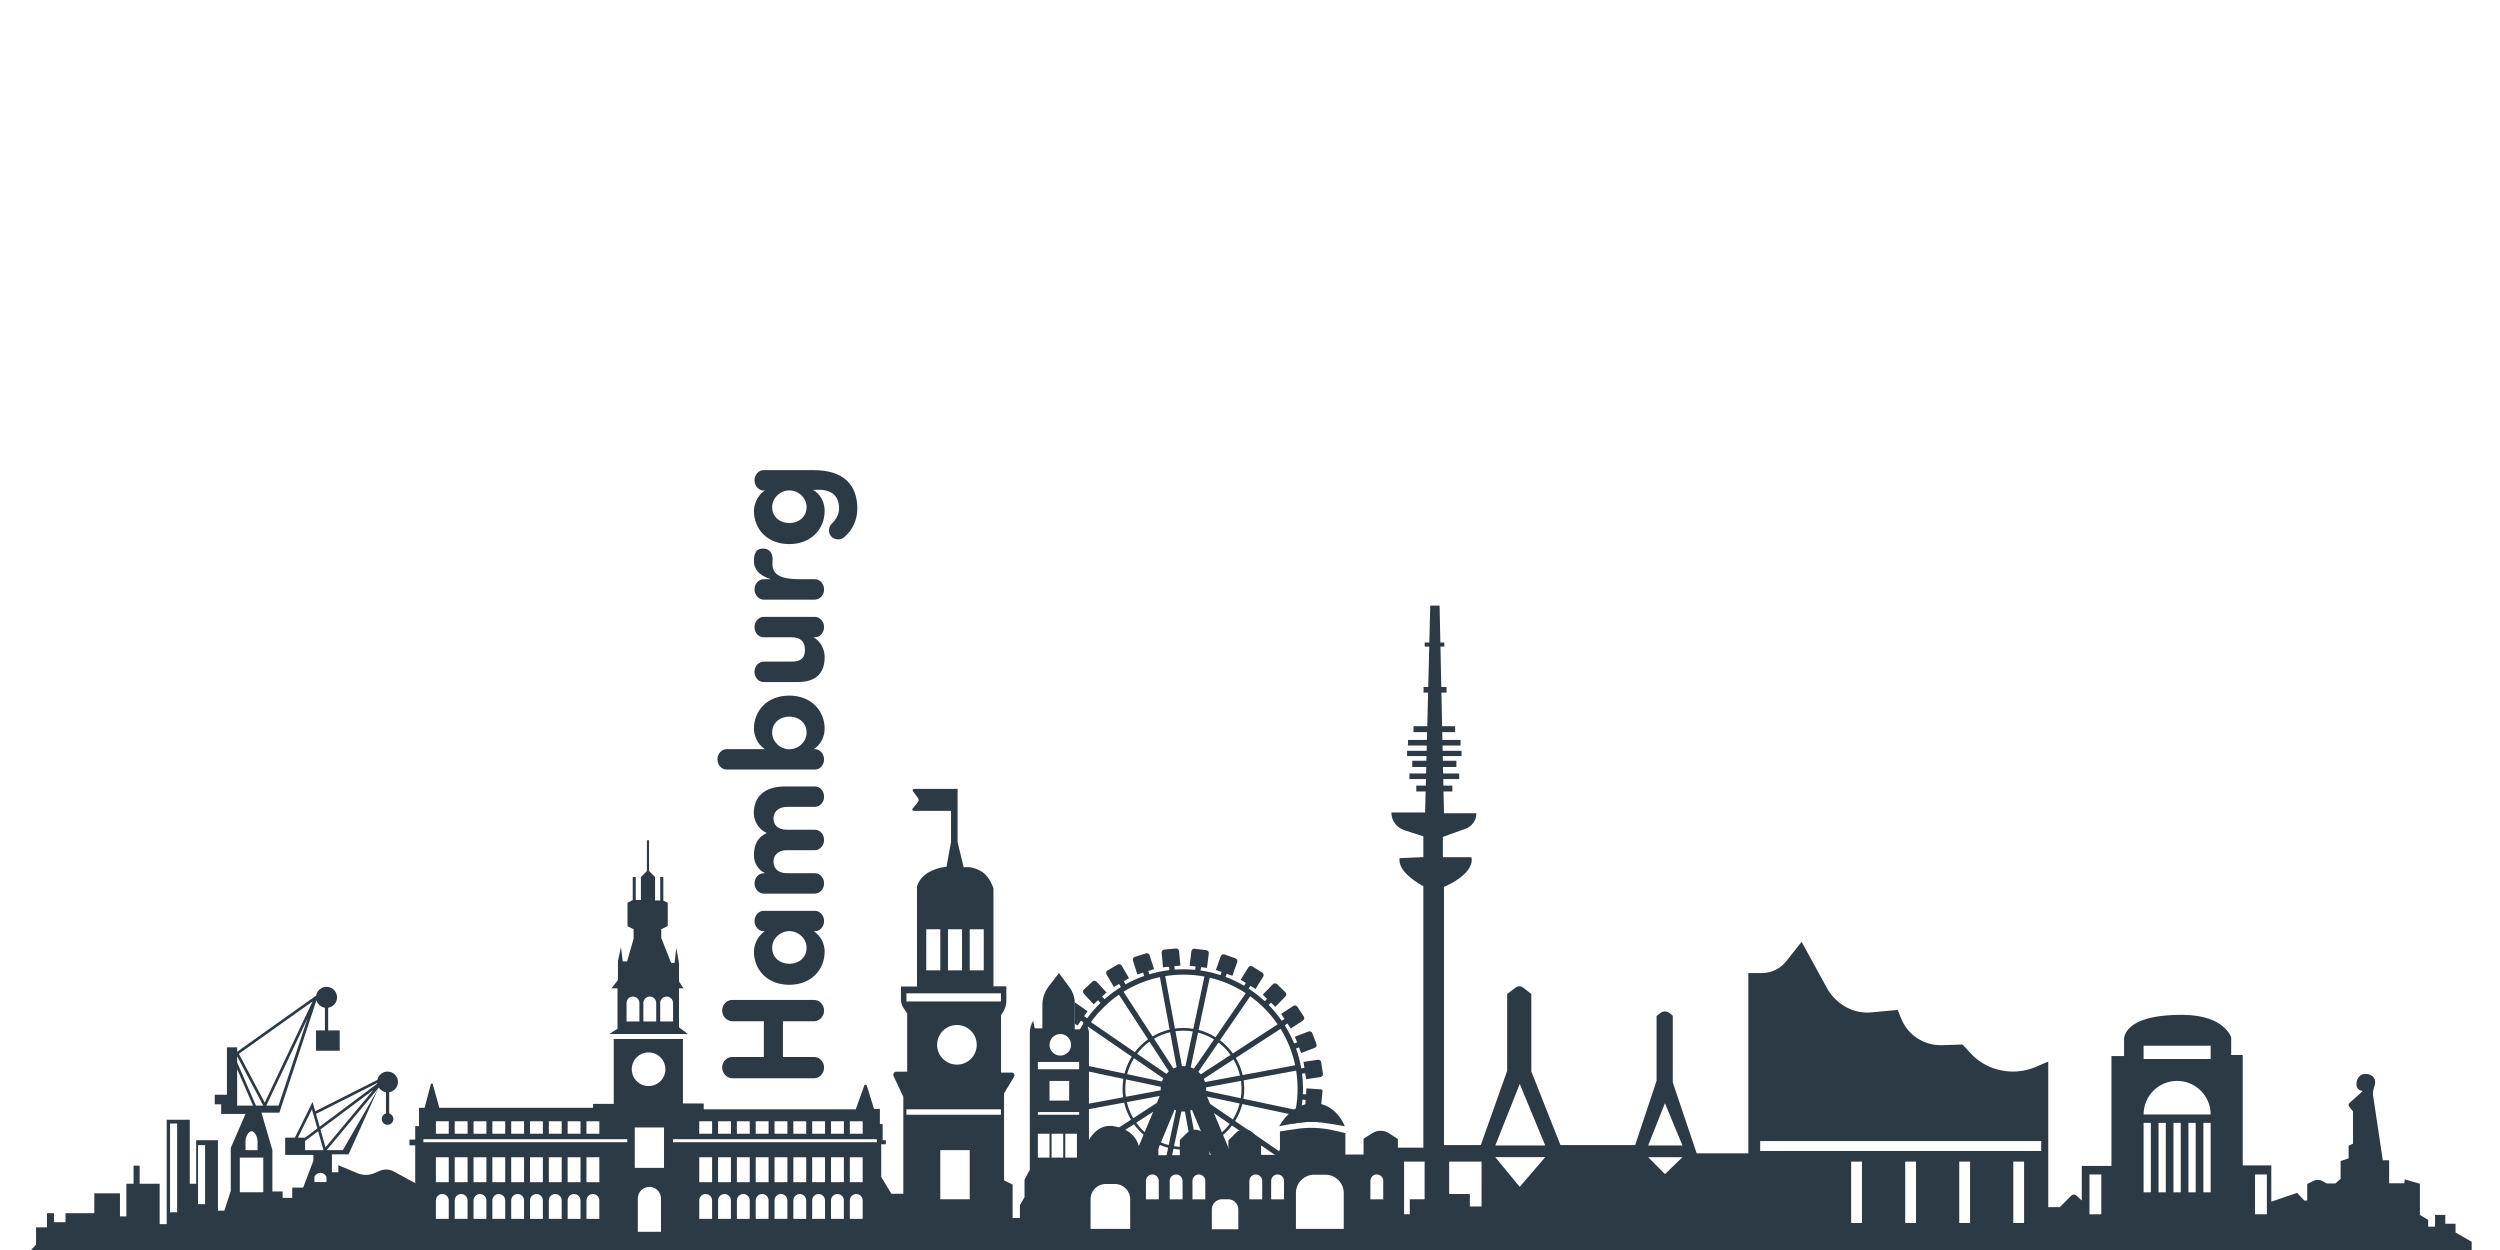 <?xml version="1.0" encoding="UTF-8"?>
<svg id="Ebene_1" data-name="Ebene 1" xmlns="http://www.w3.org/2000/svg" xmlns:xlink="http://www.w3.org/1999/xlink" viewBox="0 0 2160 1080">
  <defs>
    <style>
      .cls-1 {
        clip-path: url(#clippath);
      }

      .cls-2 {
        fill: none;
      }

      .cls-2, .cls-3 {
        stroke-width: 0px;
      }

      .cls-3 {
        fill: #2c3a46;
      }
    </style>
    <clipPath id="clippath">
      <path class="cls-2" d="M1147.96,999.79l-207.65.39-3.72-77.36-7.99-33.52-.37-97.99,226.87,14.51-14.94,163.86s-9.21-2.26-34.87,3.39l40,16.48,2.69,10.25Z"/>
    </clipPath>
  </defs>
  <g>
    <g>
      <path class="cls-3" d="M1134.79,969.23c9.6.48,27.11,3.84,27.11,3.84,0,0-7.2-19.93-26.87-19.91-19.69.02-29.75,19.91-29.75,19.91,0,0,19.91-4.32,29.51-3.84Z"/>
      <path class="cls-3" d="M2121.59,1064.91v-7.59h-8.85v-7.59h-8.86v10.12h-5.91v-5.9l-7.17-4.22v-26.99l-13.04-3.76-.46,3.33h-13.08v-19.82h-5.48l-8.4-56.02c-.28-1.87-.12-3.79.49-5.58.6-1.76,1.26-4.09,1.32-5.82.12-3.88-2.91-7.03-8.17-7.23-4.93-.19-8.2,4.03-8.01,9.28.11,3.27,2.75,5.28,4.2,5.14.46-.04.86.3.86.76l-11.14,10.02c-.85.77-.97,2.07-.26,2.97l3.38,4.3v27.84l-3.8,1.69v10.97l-6.93,2.33v15.36l-4.5,4.03h-7.45l-3.87-2.13c-2.33-1.29-5.15-1.34-7.53-.15l-5.5,2.75v14.27h-2.54l-6.17-6.64-22.31,7.59v-31.33h-24.68v-95.4h-9.97v-15.19s-5.73-19.14-41.29-19.46c-54.2-.49-51.26,21.83-51.26,21.83v13.76h-10.92v94.93h-25.63v29.9l-4.67-4.35c-1.24-1.15-3.16-1.12-4.35.08l-9.96,9.96h-9.97v-125.78s-5.03,2.16-10.71,4.6c-10.26,4.41-21.69,5.27-32.57,2.43l-.39-.1c-9.05-2.37-17.23-7.3-23.56-14.2l-6.82-7.44-17.76.57c-7.59.24-15.07-1.87-21.41-6.04h0c-6.32-4.16-11.2-10.17-13.98-17.21l-2.85-7.22s-12.6,1.18-22.79,2.14c-8.29.78-16.6-1.2-23.7-5.65l-.26-.16c-6.1-3.83-11.12-9.16-14.58-15.48l-21.73-39.69-13.33,16.84c-5.07,6.41-12.8,10.15-20.98,10.15h-11.73v155.74h-44.62l-20.65-61.23v-57.67l-2.91-2.33c-2.24-1.8-5.43-1.82-7.7-.06l-3.39,2.63v56.01l-18.51,55.53h-64.55l-25.16-63.6v-66.92l-7.09-5.55c-1.88-1.47-4.52-1.49-6.43-.05l-7.36,5.6v66.45l-22.78,64.08h-31.8v-223.08s26.73-10.82,23.73-25.63h-24.68v-17.56l19.58-7.06c5.63-2.03,9.38-7.37,9.38-13.35h-28l-.4-18.85h7.63v-5.04h-7.74l-.12-5.64h13.77v-4.84h-13.87l-.12-5.64h11.57v-5.36h-11.68l-.09-4.04h16.2v-4.57h-16.3l-.1-4.57h15.59v-4.84h-15.69l-.14-6.72h11.13v-5.11h-11.24l-.61-29.02h4.43v-4.84h-4.53l-.74-34.93h3.31v-3.49h-3.39l-.68-31.92h-8.07l-.79,31.92h-4v3.49h3.92l-.87,34.93h-4.05v4.84h3.93l-.72,29.02h-11.9v5.11h11.77l-.17,6.72h-16.31v4.84h16.19l-.11,4.57h-16.88v4.57h16.77l-.1,4.04h-12.23v5.36h12.1l-.14,5.64h-14.38v4.84h14.26l-.14,5.64h-8.21v5.04h8.08l-.45,18.16h-29.16c0,6.95,4.48,13.11,11.09,15.26l16.55,5.37v17.94l-20.47.9c-2.43,12.44,20.47,24.22,20.47,24.22v225.89h-21.98v-7.42l-7.61-4.98c-4.4-2.88-10.08-2.92-14.53-.1l-7.55,4.79v13.7h-15.7v-18.56l-10.47-2.39c-10.43-2.38-21.22-2.78-31.81-1.19l-14.25,2.15v20.27h-16.27v-11.99l-6.97-6.97c-4.11-4.11-10.79-4.11-14.9,0l-6.4,6.4v12.56h-16.27v-13.7l-4.97-4.97c-4.11-4.11-10.79-4.11-14.9,0l-5.82,5.82v13.13h-18.56v-15.7h4v-3.43h-15.7v13.13h-4.85s-1.22-15.85-22.27-19.13c-14.14-2.2-21.13,11.99-21.13,11.99v-91.96c0-4.16-1.76-8.13-4.85-10.92v7.24h-7.42v-22.56c0-4.92-1.58-9.72-4.5-13.67l-9.15-12.38-8.85,11.51c-3.55,4.62-5.48,10.29-5.48,16.12v20.13h-6.57l-1.43-6.38c-1.87,3.05-2.85,6.56-2.85,10.14v118.44l-4.57,8.56v15.13l-4,6.85v11.13h-6.28v-28.84l-7.42-3.71v-75.09l8.72-14.46c.93-1.55-.18-3.52-1.99-3.52h-9.3v-49.68l1.49-2.24c2-3.01,3.07-6.54,3.07-10.15v-12.44h-11.13v-84.51s-2.98-10.16-9.93-14.52c-8.69-5.45-15.76-3.75-15.76-3.75l-5.29-21.7v-46.12h-37.69c-.98,0-1.54,1.11-.96,1.9l4.42,5.99c.79,1.07.75,2.53-.09,3.56l-4.57,5.59c-.64.78-.08,1.94.92,1.94h32.29v26.94l-3.95,21.46s-6.44-.11-15.05,4.51c-8.71,4.67-10.41,12.46-10.41,12.46v86.4h-13.88v11c0,2.88.89,5.69,2.54,8.05l2.86,4.09v50.4h-9.32c-1.97,0-3.27,2.05-2.43,3.84l8.42,17.9v83.77h-10.31l-8.8-14.58v-28.16h4.02v-3.52h-2.77v-13.93h-2.4v-13.18h-5.1l-6.2-20.05c-.33-1.07-1.83-1.1-2.2-.05l-7.33,20.53h-131.37v-5.05h-17.95v-55.73h-59.8v56.08h-17.84v3.4h-132.83l-5.66-20.42c-.24-.86-1.45-.85-1.68,0l-5.41,20.41h-4.81v15.83h-3.29v11.62h-4.98v4.98h4.98v32.65l-18.44-10.06c-3.74-2.04-8.2-2.26-12.12-.59l-4.87,2.07c-4.6,1.95-9.79,1.96-14.4.03l-16.59-6.94v6.09h-5.53v-15.5h14.39l25.46-56.45-30.44,52.85h-13.98l45.08-54.04c1.36,2.11,3.57,3.61,6.15,4.01v18.3c-2.09.61-3.61,2.53-3.61,4.82,0,2.77,2.25,5.02,5.02,5.02s5.02-2.25,5.02-5.02c0-2.28-1.53-4.21-3.61-4.82v-18.3c4.3-.68,7.59-4.39,7.59-8.88,0-4.97-4.03-8.99-8.99-8.99-4.36,0-7.99,3.1-8.82,7.21l-53.68,27.08-2.3-8.08-15.3,30.9h-8.37v14.94h24.35v4.98l-8.85,23.24h-9.41v8.85h-8.3v-5.53h-8.85v-35.7l-9.41-32.37h14.94s.5,0,.5,0l32.02-97.05c.98,3.33,3.82,5.87,7.32,6.41v19.56h-7.69v17.57h20.5v-17.57h-9.99v-19.56c4.36-.68,7.69-4.44,7.69-8.99,0-5.02-4.07-9.1-9.1-9.1-4.5,0-8.24,3.27-8.97,7.57l-68.25,48.52v-3.81h-8.85v40.95h-10.51v8.3h5.53v8.3h21.03l-12.73,29.33v37.08l-5.53,17.16h-5.53v-60.88h-18.82v37.63h-5.53v-55.34h-19.92v90.21h-6.09v-34.87h-17.3v-15.64h-5.25v15.64h-6.23v28.22h-5.53v-19.92h-22.14v17.16h-24.9v7.75h-9.96v-7.75h-6.09v12.18h-9.41v14.94l-6.64,7.19h2111.03v-9.63l-13.92-8.01ZM153.04,1047.41h-6.13v-76.7h6.13v76.7ZM177.19,1040.39h-6.13v-51.02h6.13v51.02ZM240.65,955.26h-10.58l35.72-75.53-25.14,75.53ZM270.05,865.26l-41.33,87.39-22.31-42.15,63.64-45.25ZM204.9,912.64l22.56,42.62h-6.3c-4.49-10.28-12.67-29-16.25-37.33v-5.29ZM222.52,985.56v8.17h-10.4v-8.17c0-2.87,2.33-8.17,5.2-8.17s5.2,5.3,5.2,8.17ZM204.9,955.26v-31.44c4.21,9.72,10.66,24.48,13.71,31.44h-13.71ZM227.46,1030.12h-20.27v-29.93h20.27v29.93ZM281.23,991.28l-4.37-15.39,45.72-34.18-41.35,49.57ZM325.92,935.72c.02.18.04.35.07.53l-49.82,37.24-3.15-11.08,52.9-26.69ZM257.39,982.93l12.1-24.44,4.69,16.49-10.63,7.95h-6.16ZM263.56,993.72v-7.89l11.29-8.44,4.64,16.33h-15.94ZM282.06,1021.31h-10.4v-4c0-1.41,2.33-4,5.2-4s5.2,2.6,5.2,4v4ZM734.25,968.77h11.11v10.75h-11.11v-10.75ZM717.99,968.77h11.11v10.75h-11.11v-10.75ZM701.72,968.77h11.11v10.75h-11.11v-10.75ZM685.46,968.77h11.11v10.75h-11.11v-10.75ZM669.2,968.77h11.11v10.75h-11.11v-10.75ZM652.94,968.77h11.11v10.75h-11.11v-10.75ZM636.67,968.77h11.11v10.75h-11.11v-10.75ZM620.41,968.77h11.11v10.75h-11.11v-10.75ZM604.15,968.77h11.11v10.75h-11.11v-10.75ZM506.72,968.77h11.11v10.75h-11.11v-10.75ZM490.45,968.77h11.11v10.75h-11.11v-10.75ZM474.19,968.77h11.11v10.75h-11.11v-10.75ZM457.93,968.77h11.11v10.75h-11.11v-10.75ZM441.67,968.77h11.11v10.75h-11.11v-10.75ZM425.4,968.77h11.11v10.75h-11.11v-10.75ZM409.14,968.77h11.11v10.75h-11.11v-10.75ZM392.88,968.77h11.11v10.75h-11.11v-10.75ZM376.62,968.77h11.11v10.75h-11.11v-10.75ZM387.73,1053.12h-11.11v-15.94c0-3.07,2.49-5.55,5.55-5.55s5.55,2.49,5.55,5.55v15.94ZM387.73,1021.4h-11.11v-21.5h11.11v21.5ZM403.99,1053.12h-11.11v-15.94c0-3.07,2.49-5.55,5.55-5.55s5.55,2.49,5.55,5.55v15.94ZM403.99,1021.4h-11.11v-21.5h11.11v21.5ZM420.25,1053.12h-11.11v-15.94c0-3.07,2.49-5.55,5.55-5.55s5.55,2.49,5.55,5.55v15.94ZM420.25,1021.4h-11.11v-21.5h11.11v21.5ZM436.51,1053.12h-11.11v-15.94c0-3.07,2.49-5.55,5.55-5.55s5.55,2.49,5.55,5.55v15.94ZM436.51,1021.4h-11.11v-21.5h11.11v21.5ZM452.78,1053.12h-11.11v-15.94c0-3.07,2.49-5.55,5.55-5.55h0c3.07,0,5.55,2.49,5.55,5.55v15.94ZM452.78,1021.4h-11.11v-21.5h11.11v21.5ZM469.04,1053.12h-11.11v-15.94c0-3.07,2.49-5.55,5.55-5.55s5.55,2.49,5.55,5.55v15.94ZM469.04,1021.4h-11.11v-21.5h11.11v21.5ZM485.3,1053.12h-11.11v-15.94c0-3.07,2.49-5.55,5.55-5.55h0c3.07,0,5.55,2.49,5.55,5.55v15.94ZM485.3,1021.4h-11.11v-21.5h11.11v21.5ZM501.56,1053.12h-11.11v-15.94c0-3.07,2.49-5.55,5.55-5.55h0c3.07,0,5.55,2.49,5.55,5.55v15.94ZM501.56,1021.4h-11.11v-21.5h11.11v21.5ZM517.83,1053.12h-11.11v-15.94c0-3.07,2.49-5.55,5.55-5.55s5.55,2.49,5.55,5.55v15.94ZM517.83,1021.4h-11.11v-21.5h11.11v21.5ZM541.97,986.87h-176.16v-2.62h176.16v2.62ZM571.1,1064.25h-20.04v-28.76c0-5.53,4.49-10.02,10.02-10.02h0c5.53,0,10.02,4.49,10.02,10.02v28.76ZM573.71,1009.06h-25.26v-34.92h25.26v34.92ZM560.37,938.35c-8.03,0-14.53-6.51-14.53-14.53s6.51-14.53,14.53-14.53,14.53,6.51,14.53,14.53-6.51,14.53-14.53,14.53ZM615.26,1053.12h-11.11v-15.94c0-3.07,2.49-5.55,5.55-5.55s5.55,2.49,5.55,5.55v15.94ZM615.26,1021.4h-11.11v-21.5h11.11v21.5ZM631.52,1053.12h-11.11v-15.94c0-3.07,2.49-5.55,5.55-5.55s5.55,2.49,5.55,5.55v15.94ZM631.52,1021.4h-11.11v-21.5h11.11v21.5ZM647.78,1053.12h-11.11v-15.94c0-3.07,2.49-5.55,5.55-5.55s5.55,2.49,5.55,5.55v15.94ZM647.78,1021.4h-11.11v-21.5h11.11v21.5ZM664.05,1053.12h-11.11v-15.94c0-3.07,2.49-5.55,5.55-5.55h0c3.07,0,5.55,2.49,5.55,5.55v15.94ZM664.05,1021.4h-11.11v-21.5h11.11v21.5ZM680.31,1053.12h-11.11v-15.94c0-3.07,2.49-5.55,5.55-5.55h0c3.07,0,5.55,2.49,5.55,5.55v15.94ZM680.31,1021.4h-11.11v-21.5h11.11v21.5ZM696.57,1053.12h-11.11v-15.94c0-3.07,2.49-5.55,5.55-5.55h0c3.07,0,5.55,2.49,5.55,5.55v15.94ZM696.57,1021.4h-11.11v-21.5h11.11v21.5ZM712.83,1053.12h-11.11v-15.94c0-3.07,2.49-5.55,5.55-5.55h0c3.07,0,5.55,2.49,5.55,5.55v15.94ZM712.83,1021.4h-11.11v-21.5h11.11v21.5ZM729.1,1053.12h-11.11v-15.94c0-3.07,2.49-5.55,5.55-5.55h0c3.07,0,5.55,2.49,5.55,5.55v15.94ZM729.1,1021.4h-11.11v-21.5h11.11v21.5ZM745.36,1053.12h-11.11v-15.94c0-3.07,2.49-5.55,5.55-5.55h0c3.07,0,5.55,2.49,5.55,5.55v15.94ZM745.36,1021.4h-11.11v-21.5h11.11v21.5ZM757.61,986.87h-176.16v-2.62h176.16v2.62ZM837.83,802.88h12.13v35.47h-12.13v-35.47ZM819.06,802.88h12.13v35.47h-12.13v-35.47ZM812.42,802.88v35.47h-12.13v-35.47h12.13ZM837.83,1036.16h-25.41v-42.44h25.41v42.44ZM864.81,963.11h-81.65v-4.62h81.65v4.62ZM809.66,902.72c0-9.45,7.66-17.12,17.12-17.12s17.12,7.66,17.12,17.12-7.66,17.12-17.12,17.12-17.12-7.66-17.12-17.12ZM864.81,865.26h-81.65v-7.02h81.65v7.02ZM916.1,893.4c5.15,0,9.32,4.17,9.32,9.32s-4.17,9.32-9.32,9.32-9.32-4.17-9.32-9.32,4.17-9.32,9.32-9.32ZM906.78,1000.19h-10.06v-20.67h10.06v20.67ZM918.62,1000.19h-10.06v-20.67h10.06v20.67ZM930.46,1000.19h-10.06v-20.67h10.06v20.67ZM932.38,963.11h-35.66v-2.31h35.66v2.31ZM906.78,950.93v-16.98h16.98v16.98h-16.98ZM932.38,923.82h-35.66v-6.32h35.66v6.32ZM976.47,1061.76h-34.23v-25.68c0-7.23,5.86-13.1,13.1-13.1h8.04c7.23,0,13.1,5.86,13.1,13.1v25.68ZM1001.2,1036.22h-11.11v-15.94c0-3.07,2.49-5.55,5.55-5.55h0c3.07,0,5.55,2.49,5.55,5.55v15.94ZM1021.74,1036.22h-11.11v-15.94c0-3.07,2.49-5.55,5.55-5.55h0c3.07,0,5.55,2.49,5.55,5.55v15.94ZM1041.39,1036.22h-11.11v-15.94c0-3.07,2.49-5.55,5.55-5.55s5.55,2.49,5.55,5.55v15.94ZM1069.89,1062.06h-22.86v-17.15c0-4.83,3.92-8.75,8.75-8.75h5.37c4.83,0,8.75,3.92,8.75,8.75v17.15ZM1090.56,1036.22h-11.11v-15.94c0-3.07,2.49-5.55,5.55-5.55h0c3.07,0,5.55,2.49,5.55,5.55v15.94ZM1109.39,1036.22h-11.11v-15.94c0-3.07,2.49-5.55,5.55-5.55h0c3.07,0,5.55,2.49,5.55,5.55v15.94ZM1161,1061.76h-41.32v-31.01c0-8.73,7.08-15.81,15.81-15.81h9.7c8.73,0,15.81,7.08,15.81,15.81v31.01ZM1195.12,1036.22h-11.11v-15.94c0-3.07,2.49-5.55,5.55-5.55s5.55,2.49,5.55,5.55v15.94ZM1230.87,1036.16h-12.83v12.95h-4.9v-45.47h17.73v32.52ZM1280.06,1025.47v16.9h-10.1v-10.75h-17.89v-27.99h27.99v21.83ZM1313.05,1025.47l-21.12-25.68h43.13l-22.01,25.68ZM1291.94,989.69l21.12-53.16,22.01,53.16h-43.13ZM1438.52,1014.43l-14.51-14.63h29.64l-15.13,14.63ZM1424.01,989.69l14.51-36.54,15.13,36.54h-29.64ZM1608.74,1056.7h-9.34v-53.06h9.34v53.06ZM1655.43,1056.7h-9.34v-53.06h9.34v53.06ZM1702.13,1056.7h-9.34v-53.06h9.34v53.06ZM1748.82,1056.7h-9.34v-53.06h9.34v53.06ZM1763.61,994.44h-242.81v-8.56h242.81v8.56ZM1815.52,1049.11h-10.22v-34.39h10.22v34.39ZM1858.33,1030.17h-6.27v-60.03h6.27v60.03ZM1871.25,1030.17h-6.27v-60.03h6.27v60.03ZM1884.16,1030.17h-6.27v-60.03h6.27v60.03ZM1897.08,1030.17h-6.27v-60.03h6.27v60.03ZM1910,1030.17h-6.27v-60.03h6.27v60.03ZM1852.06,962.87c0-16,12.97-28.97,28.97-28.97s28.97,12.97,28.97,28.97h-57.94ZM1910,915h-57.94v-11.49h57.94v11.49ZM1958.57,1049.11h-10.22v-34.39h10.22v34.39Z"/>
      <path class="cls-3" d="M586.67,887.65v-33.72h3.84l-3.84-5.98v-15.79l-2.35-13.23-1.49,13.02h-2.99l-8.52-21.6v-7.46l5.61-2.86v-20l-3.82-1.91v-20.39h-2.68v20.26h-4.46v-20.26l-5.22-5.22v-26.5h-1.83v26.58l-5.18,5.18v19.84h-4.46v-19.84h-2.61v19.91l-4.51,2.25v20.29l5.26,2.66v8.23l-5.64,19.54h-3.76l-1.5-12.4-2.63,12.02v16.53l-5.64,7.14h5.26v34.94l-7.14,4.51h67.98l-7.68-5.75ZM552.45,882.52h-11.11v-15.94c0-3.07,2.49-5.55,5.55-5.55h0c3.07,0,5.55,2.49,5.55,5.55v15.94ZM566.98,882.52h-11.11v-15.94c0-3.07,2.49-5.55,5.55-5.55h0c3.07,0,5.55,2.49,5.55,5.55v15.94ZM581.52,882.52h-11.11v-15.94c0-3.07,2.49-5.55,5.55-5.55h0c3.07,0,5.55,2.49,5.55,5.55v15.94Z"/>
    </g>
    <g class="cls-1">
      <path class="cls-3" d="M1141.33,941.21l-12.57-.86-.36,5.21-2.71-.19c.07-1.57.11-3.15.11-4.74,0-4.39-.28-8.72-.81-12.97l2.68-.4.77,5.17,12.46-1.86c1.38-.21,2.33-1.49,2.12-2.86l-1.49-9.97c-.21-1.38-1.49-2.33-2.86-2.12l-12.46,1.86.77,5.17-2.68.4c-1.02-5.9-2.54-11.63-4.51-17.14l2.54-.97,1.87,4.88,11.77-4.5c1.3-.5,1.95-1.95,1.45-3.25l-3.6-9.42c-.5-1.3-1.95-1.95-3.25-1.45l-11.77,4.5,1.87,4.88-2.55.98c-2.26-5.5-4.98-10.77-8.11-15.75l2.32-1.53,2.87,4.37,10.53-6.92c1.16-.76,1.49-2.33.72-3.49l-5.54-8.42c-.76-1.16-2.33-1.49-3.49-.72l-10.53,6.92,2.87,4.37-2.33,1.53c-3.38-4.86-7.16-9.42-11.3-13.63l1.97-2.03,3.74,3.65,8.79-9.02c.97-1,.95-2.59-.05-3.56l-7.22-7.04c-1-.97-2.59-.95-3.56.05l-8.79,9.02,3.74,3.65-1.98,2.03c-4.32-4.02-8.98-7.67-13.94-10.9l1.5-2.42,4.44,2.76,6.65-10.7c.73-1.18.37-2.74-.81-3.47l-8.56-5.32c-1.18-.73-2.74-.37-3.47.81l-6.65,10.7,4.44,2.76-1.5,2.42c-5.06-2.99-10.39-5.55-15.96-7.65l.95-2.69,4.93,1.74,4.19-11.88c.46-1.31-.23-2.75-1.54-3.21l-9.51-3.35c-1.31-.46-2.75.23-3.21,1.54l-4.19,11.88,4.93,1.74-.95,2.7c-5.55-1.81-11.31-3.16-17.23-4.01l.35-2.88,5.19.64,1.54-12.51c.17-1.38-.81-2.64-2.19-2.81l-10.01-1.23c-1.38-.17-2.64.81-2.81,2.19l-1.54,12.51,5.19.64-.36,2.89c-3.32-.32-6.68-.49-10.09-.49-2.55,0-5.08.1-7.59.28l-.28-2.93,5.2-.49-1.18-12.55c-.13-1.39-1.36-2.4-2.74-2.27l-10.04.95c-1.39.13-2.4,1.36-2.27,2.75l1.18,12.55,5.2-.49.28,2.94c-5.94.7-11.72,1.91-17.3,3.58l-.91-2.85,4.98-1.6-3.85-12c-.43-1.32-1.84-2.05-3.17-1.63l-9.6,3.08c-1.32.43-2.05,1.84-1.63,3.17l3.85,12,4.98-1.6.92,2.86c-5.6,1.96-10.99,4.39-16.11,7.24l-1.54-2.64,4.52-2.63-6.34-10.89c-.7-1.2-2.24-1.61-3.45-.91l-8.71,5.07c-1.2.7-1.61,2.24-.91,3.45l6.34,10.89,4.52-2.63,1.55,2.66c-5.02,3.1-9.76,6.63-14.17,10.52l-2.12-2.3,3.85-3.54-8.53-9.27c-.94-1.02-2.54-1.09-3.56-.15l-7.42,6.83c-1.02.94-1.09,2.54-.15,3.56l8.53,9.27,3.85-3.54,2.12,2.31c-4.23,4.09-8.11,8.53-11.6,13.29l-2.58-1.8,2.99-4.28-10.33-7.22c-1.14-.8-2.71-.52-3.51.62l-5.78,8.26c-.8,1.14-.52,2.71.62,3.51l10.33,7.22,2.99-4.28,2.58,1.8c-3.25,4.88-6.09,10.05-8.49,15.46l-2.9-1.2,2-4.83-11.64-4.83c-1.29-.53-2.76.08-3.29,1.36l-3.86,9.31c-.53,1.29.08,2.76,1.36,3.29l11.64,4.83,2-4.83,2.89,1.2c-2.12,5.43-3.78,11.09-4.96,16.92l-3.09-.55.92-5.15-12.4-2.22c-1.37-.24-2.68.67-2.92,2.04l-1.77,9.92c-.24,1.37.67,2.68,2.04,2.92l12.4,2.22.92-5.15,3.09.55c-.8,5.16-1.21,10.44-1.21,15.82,0,.59.01,1.19.02,1.78l-3.15.13-.21-5.22-12.59.5c-1.39.06-2.47,1.23-2.42,2.62l.4,10.07c.06,1.39,1.23,2.47,2.62,2.42l12.59-.5-.21-5.22,3.15-.13c.37,5.96,1.24,11.79,2.59,17.44l-3.03.8-1.33-5.06-12.19,3.2c-1.35.35-2.15,1.73-1.8,3.08l2.56,9.75c.35,1.35,1.73,2.15,3.08,1.8l12.19-3.2-1.33-5.06,3.03-.79c1.64,5.71,3.75,11.21,6.3,16.47l-2.79,1.43-2.38-4.65-11.22,5.74c-1.24.63-1.73,2.15-1.09,3.39l4.59,8.97c.63,1.24,2.15,1.73,3.39,1.09l11.22-5.74-2.38-4.65,2.79-1.43c2.81,5.19,6.06,10.12,9.69,14.73l-2.42,2-3.33-4.03-9.72,8.02c-1.07.89-1.23,2.47-.34,3.55l6.42,7.78c.89,1.07,2.47,1.23,3.55.34l9.72-8.02-3.33-4.03,2.42-2c3.85,4.46,8.07,8.59,12.61,12.33l-1.92,2.45-4.12-3.22-7.77,9.92c-.86,1.1-.67,2.68.43,3.54l7.94,6.21c1.1.86,2.68.67,3.54-.43l7.77-9.92-4.12-3.22,1.91-2.44c2.38,1.79,4.85,3.48,7.38,5.06l-23.26,55.69h17.78l13.2-31.6c.84-.09,1.61-.59,2.01-1.41l5.45-11.36-1.77-.85,1.21-2.89c4.45,1.87,9.06,3.44,13.8,4.68l-.68,2.9-5.09-1.2-2.88,12.27c-.32,1.35.52,2.71,1.88,3.03l9.81,2.31c1.35.32,2.71-.52,3.03-1.88l2.88-12.27-5.09-1.2.68-2.89c5.69,1.21,11.55,1.96,17.54,2.19l-.04,2.94-5.23-.07-.18,12.6c-.02,1.39,1.09,2.54,2.48,2.56l10.08.14c1.39.02,2.54-1.09,2.56-2.48l.18-12.6-5.23-.07.04-2.93c6-.04,11.89-.58,17.61-1.61l.58,2.82-5.12,1.05,2.53,12.34c.28,1.36,1.61,2.24,2.97,1.96l9.88-2.03c1.36-.28,2.24-1.61,1.96-2.97l-2.53-12.34-5.12,1.05-.58-2.82c5.76-1.31,11.35-3.1,16.7-5.32l1.1,2.63-4.56,2.03,5.13,11.51c.57,1.27,2.06,1.84,3.33,1.28l1.94-.86,13.1,31.36h17.78l-23.17-55.47c1.72-1.07,3.41-2.18,5.07-3.35l1.69,2.29-4.21,3.1,7.48,10.14c.83,1.12,2.4,1.36,3.52.53l8.11-5.99c1.12-.83,1.36-2.4.53-3.52l-7.48-10.14-4.21,3.1-1.69-2.29c4.68-3.62,9.04-7.62,13.04-11.97l2.12,1.86-3.44,3.94,9.49,8.29c1.05.92,2.64.81,3.56-.24l6.64-7.59c.92-1.05.81-2.64-.24-3.56l-9.49-8.29-3.44,3.94-2.12-1.85c3.79-4.52,7.2-9.36,10.18-14.49l2.42,1.33-2.51,4.58,11.05,6.06c1.22.67,2.75.22,3.42-1l4.85-8.84c.67-1.22.22-2.75-1-3.42l-11.05-6.06-2.51,4.58-2.42-1.33c2.72-5.21,5.01-10.67,6.83-16.35l2.61.76-1.47,5.02,12.09,3.54c1.34.39,2.73-.37,3.13-1.71l2.84-9.67c.39-1.34-.37-2.73-1.71-3.13l-12.09-3.54-1.47,5.02-2.6-.76c1.52-5.64,2.57-11.47,3.12-17.45l2.71.19-.36,5.21,12.57.86c1.39.1,2.59-.95,2.69-2.34l.69-10.06c.1-1.39-.95-2.59-2.34-2.69ZM1012.24,1000.27l1.63-7.67c2.8.46,5.66.71,8.58.71.27,0,.55,0,.82,0,2.19-.03,4.36-.22,6.5-.51l1.39,7.48h-18.91ZM1032.37,1006.84l5.79,31.11c-5.08.81-10.29,1.24-15.6,1.24-6.22,0-12.31-.59-18.21-1.69l6.49-30.66h21.53ZM924.01,940.64c0-6.15.57-12.17,1.65-18.01l44.94,9.52c-.51,3.06-.76,6.2-.71,9.4.03,2.2.22,4.37.52,6.49l-45.13,8.4c-.83-5.15-1.27-10.43-1.27-15.8ZM1010.98,891.84l5.61,30.16c-.97.3-1.9.68-2.8,1.12l-16.72-25.71c4.27-2.51,8.94-4.41,13.9-5.58ZM995.8,895.46l-25.1-38.59c9.52-5.92,20.11-10.25,31.42-12.65l8.43,45.32c-5.27,1.22-10.23,3.24-14.75,5.92ZM1072.68,939.97c.05,3.01-.18,5.97-.65,8.88l-30.03-6.36c.05-.58.08-1.16.08-1.74,0-.42-.02-.85-.04-1.26l30.17-5.61c.28,2,.45,4.03.48,6.1ZM972.23,941.51c-.05-3.03.19-5.99.66-8.88l30.02,6.36c-.05.58-.08,1.16-.08,1.75,0,.42.02.84.04,1.26l-30.16,5.61c-.28-2-.45-4.03-.48-6.1ZM1035.41,926.01l17.35-25.28c3.99,3.03,7.52,6.64,10.46,10.72l-25.71,16.72c-.64-.77-1.35-1.49-2.1-2.15ZM1014.83,958.84c.42.18.86.34,1.29.49l-6.36,30.02c-2.31-.6-4.56-1.36-6.73-2.28l11.79-28.23ZM1020.71,960.29c.58.05,1.16.08,1.75.08.43,0,.85-.02,1.26-.04l5.61,30.17c-2.01.27-4.04.44-6.1.47-.26,0-.52,0-.78,0-2.75,0-5.46-.23-8.09-.66l6.36-30.02ZM1028.33,959.48c.53-.17,1.05-.36,1.56-.57l11.8,28.25c-2.5,1.04-5.1,1.87-7.75,2.49l-5.61-30.17ZM1041.19,934.87c-.3-.97-.68-1.9-1.12-2.79l25.71-16.72c2.51,4.27,4.41,8.94,5.58,13.9l-30.16,5.61ZM1067.74,914.08l38.69-25.16c5.9,9.54,10.23,20.15,12.6,31.47l-45.37,8.44c-1.22-5.27-3.24-10.23-5.92-14.75ZM1065.18,910.16c-3.11-4.33-6.85-8.16-11.09-11.37l26.11-38.05c9.21,6.66,17.23,14.88,23.67,24.26l-38.69,25.16ZM1050.23,896.14c-4.47-2.79-9.37-4.94-14.6-6.29l9.56-45.14c11.24,2.65,21.75,7.24,31.15,13.38l-26.11,38.05ZM1048.9,898.07l-17.35,25.29c-.88-.46-1.81-.86-2.77-1.19l6.36-30.03c4.92,1.29,9.54,3.3,13.76,5.93ZM1024.2,921.2c-.58-.05-1.16-.08-1.75-.08-.42,0-.84.02-1.26.04l-5.61-30.17c2-.27,4.03-.45,6.1-.48.26,0,.52,0,.78,0,2.76,0,5.46.23,8.1.66l-6.36,30.02ZM1009.87,925.68c-.77.64-1.49,1.35-2.15,2.1l-25.28-17.35c3.03-3.99,6.64-7.52,10.71-10.46l16.72,25.71ZM1005.07,931.65c-.46.88-.86,1.81-1.19,2.77l-30.02-6.36c1.29-4.92,3.3-9.54,5.92-13.76l25.28,17.35ZM971.57,927.57l-44.95-9.52c2.64-11.22,7.21-21.7,13.32-31.09l37.9,26.01c-2.79,4.47-4.93,9.38-6.28,14.6ZM971.26,952.65c1.22,5.27,3.24,10.23,5.92,14.75l-38.44,25c-5.89-9.5-10.21-20.08-12.6-31.36l45.12-8.39ZM973.56,952.22l28.46-5.3-2.47,5.92-20.41,13.28c-2.51-4.27-4.41-8.94-5.58-13.9ZM996.35,960.52l-7.37,17.64c-2.71-2.43-5.15-5.15-7.28-8.11l14.65-9.53ZM1002.14,989.23c2.3.97,4.69,1.78,7.14,2.41l-1.83,8.63h-9.93l4.61-11.05ZM1034.37,991.95c2.82-.65,5.57-1.53,8.23-2.63l4.57,10.95h-11.25l-1.55-8.32ZM1048.83,961.68l13.67,9.38c-1.23,1.61-2.55,3.17-3.98,4.65-.88.91-1.8,1.77-2.74,2.6l-6.95-16.63ZM1045.51,953.72l-2.61-6.26,28.18,5.97c-1.26,4.86-3.25,9.5-5.91,13.77l-19.65-13.49ZM1073.36,953.92l45.09,9.55c-2.67,11.23-7.27,21.71-13.43,31.09l-37.93-26.03c2.84-4.53,4.94-9.45,6.27-14.61ZM1074.32,949.34c.5-3.08.75-6.22.7-9.4-.03-2.2-.22-4.37-.52-6.49l45.37-8.44c.82,5.09,1.25,10.32,1.25,15.64,0,6.24-.59,12.34-1.7,18.25l-45.1-9.55ZM1040.61,843.74l-9.56,45.14c-2.8-.46-5.66-.71-8.58-.71-.27,0-.55,0-.82,0-2.2.03-4.37.22-6.49.52l-8.43-45.33c5.16-.84,10.45-1.28,15.84-1.28,6.16,0,12.2.57,18.05,1.66ZM966.78,859.43l25.09,38.58c-4.33,3.11-8.16,6.85-11.37,11.1l-37.91-26.02c6.64-9.21,14.83-17.22,24.18-23.67ZM941.29,996.32l38.44-25c2.41,3.35,5.19,6.41,8.3,9.11l-6.77,16.2-16.38,23.87c-9.18-6.65-17.17-14.83-23.59-24.18ZM968.74,1023.16l3.69-5.38-2.55,6.11c-.38-.24-.76-.49-1.14-.74ZM994.78,1006.84h11.28l-6.29,29.69c-5.28-1.25-10.39-2.93-15.31-5l10.31-24.69ZM1042.77,1037.11l-5.63-30.27h12.77l10.38,24.84c-5.6,2.33-11.46,4.16-17.52,5.43ZM1078.11,1022.01l-11.39-17.51-9.99-23.9c1.19-1.03,2.35-2.11,3.47-3.26,1.53-1.57,2.93-3.23,4.23-4.95l37.93,26.03c-6.67,9.18-14.88,17.18-24.25,23.59Z"/>
    </g>
  </g>
  <g>
    <path class="cls-3" d="M703.43,863.96c4.66,0,8.57,4.16,8.57,9.2s-4.03,9.2-8.57,9.2h-26.97v30.87h26.97c4.66,0,8.57,4.16,8.57,9.2s-4.03,9.2-8.57,9.2h-70.94c-4.54-.13-8.57-4.41-8.57-9.2,0-5.04,3.91-9.2,8.57-9.2h27.47v-30.87h-27.47c-4.54-.13-8.57-4.41-8.57-9.2,0-5.04,3.91-9.2,8.57-9.2h70.94Z"/>
    <path class="cls-3" d="M659.71,804.62c-4.28-.13-7.81-4.16-7.81-8.82s3.4-8.82,7.81-8.82h44.48c4.41,0,7.81,4.03,7.81,8.82s-3.53,8.69-7.81,8.82h-1.13c6.17,3.78,9.45,10.96,9.45,17.64,0,14.99-11.09,28.6-30.62,28.6s-30.49-13.61-30.49-28.6c0-3.78,1.64-12.6,9.45-17.64h-1.13ZM696.88,818.85c0-7.94-7.06-14.37-14.87-14.37s-14.87,6.43-14.87,14.37c0,8.82,7.06,13.86,14.87,13.86s14.87-5.04,14.87-13.86Z"/>
    <path class="cls-3" d="M704.19,679.5c4.41,0,7.81,4.03,7.81,8.82s-3.53,8.69-7.81,8.82h-24.19c-7.69,0-11.72,4.66-11.72,9.83,0,5.54,3.4,9.95,11.97,9.95h23.94c4.41,0,7.81,4.03,7.81,8.82s-3.53,8.69-7.81,8.82h-24.57c-7.43,0-11.34,4.66-11.34,9.7,0,5.29,3.02,10.21,11.97,10.21h23.94c4.41,0,7.81,4.03,7.81,8.82s-3.53,8.69-7.81,8.82h-44.48c-4.28-.13-7.81-4.16-7.81-8.82s3.4-8.82,7.81-8.82h1.39c-6.17-2.77-9.7-9.07-9.7-15.37,0-9.32,3.02-15.5,11.09-19.41-9.32-4.28-11.21-12.98-11.21-17.14,0-13.99,8.95-22.93,26.71-23.06h26.21Z"/>
    <path class="cls-3" d="M651.39,629.6c0-15,10.96-28.6,30.49-28.6s30.62,13.61,30.62,28.6c0,6.68-3.28,13.86-9.45,17.64h1.13c4.28.13,7.81,4.16,7.81,8.82s-3.4,8.82-7.81,8.82h-76.49c-4.41,0-7.81-4.03-7.81-8.82s3.53-8.69,7.81-8.82h33.14c-7.81-5.04-9.45-13.86-9.45-17.64ZM667.14,633.01c0,7.94,7.06,14.36,14.87,14.36s14.87-6.43,14.87-14.36c0-8.82-7.06-13.86-14.87-13.86s-14.87,5.04-14.87,13.86Z"/>
    <path class="cls-3" d="M702.8,550.6c5.92,3.15,9.7,10.08,9.7,17.01,0,13.23-6.55,21.67-23.31,21.67h-29.49c-4.41,0-7.81-4.03-7.81-8.82s3.53-8.69,7.81-8.82h24.19c7.81,0,11.59-2.9,11.59-10.21,0-6.17-2.9-10.84-11.84-10.84h-23.94c-4.41,0-7.81-4.03-7.81-8.82s3.53-8.69,7.81-8.82h44.48c4.28.13,7.81,4.16,7.81,8.82s-3.4,8.82-7.81,8.82h-1.39Z"/>
    <path class="cls-3" d="M661.09,474.12c4.41.63,6.43,4.79,6.43,8.69,0,1.26-.13,3.15-.13,4.28,0,9.83,7.56,13.1,22.3,13.36h14.49c4.41,0,7.81,4.03,7.81,8.82s-3.53,8.69-7.81,8.82h-44.48c-4.28-.13-7.81-4.16-7.81-8.82s3.4-8.82,7.81-8.82h6.43c-10.96-3.28-14.74-9.45-14.74-15.5s1.39-11.97,9.7-10.84Z"/>
    <path class="cls-3" d="M718.17,463.41c-2.9-3.15-2.27-8.44.38-10.84,3.53-3.28,6.43-8.32,6.43-13.1,0-13.36-9.2-17.01-20.92-16.25h-1.64c6.68,3.78,10.08,10.96,10.08,18.27,0,14.99-11.09,28.6-30.62,28.6s-30.49-13.61-30.49-28.6c0-3.78,1.64-12.6,9.45-17.64h-1.13c-4.28-.13-7.81-4.16-7.81-8.82s3.4-8.82,7.81-8.82h43.47c25.33,0,37.55,12.35,37.55,33.27,0,10.21-4.54,19.15-11.72,24.95-3.02,2.39-8.06,2.14-10.84-1.01ZM696.88,438.08c0-7.94-7.06-14.37-14.87-14.37s-14.87,6.43-14.87,14.37c0,8.82,7.06,13.86,14.87,13.86s14.87-5.04,14.87-13.86Z"/>
  </g>
</svg>